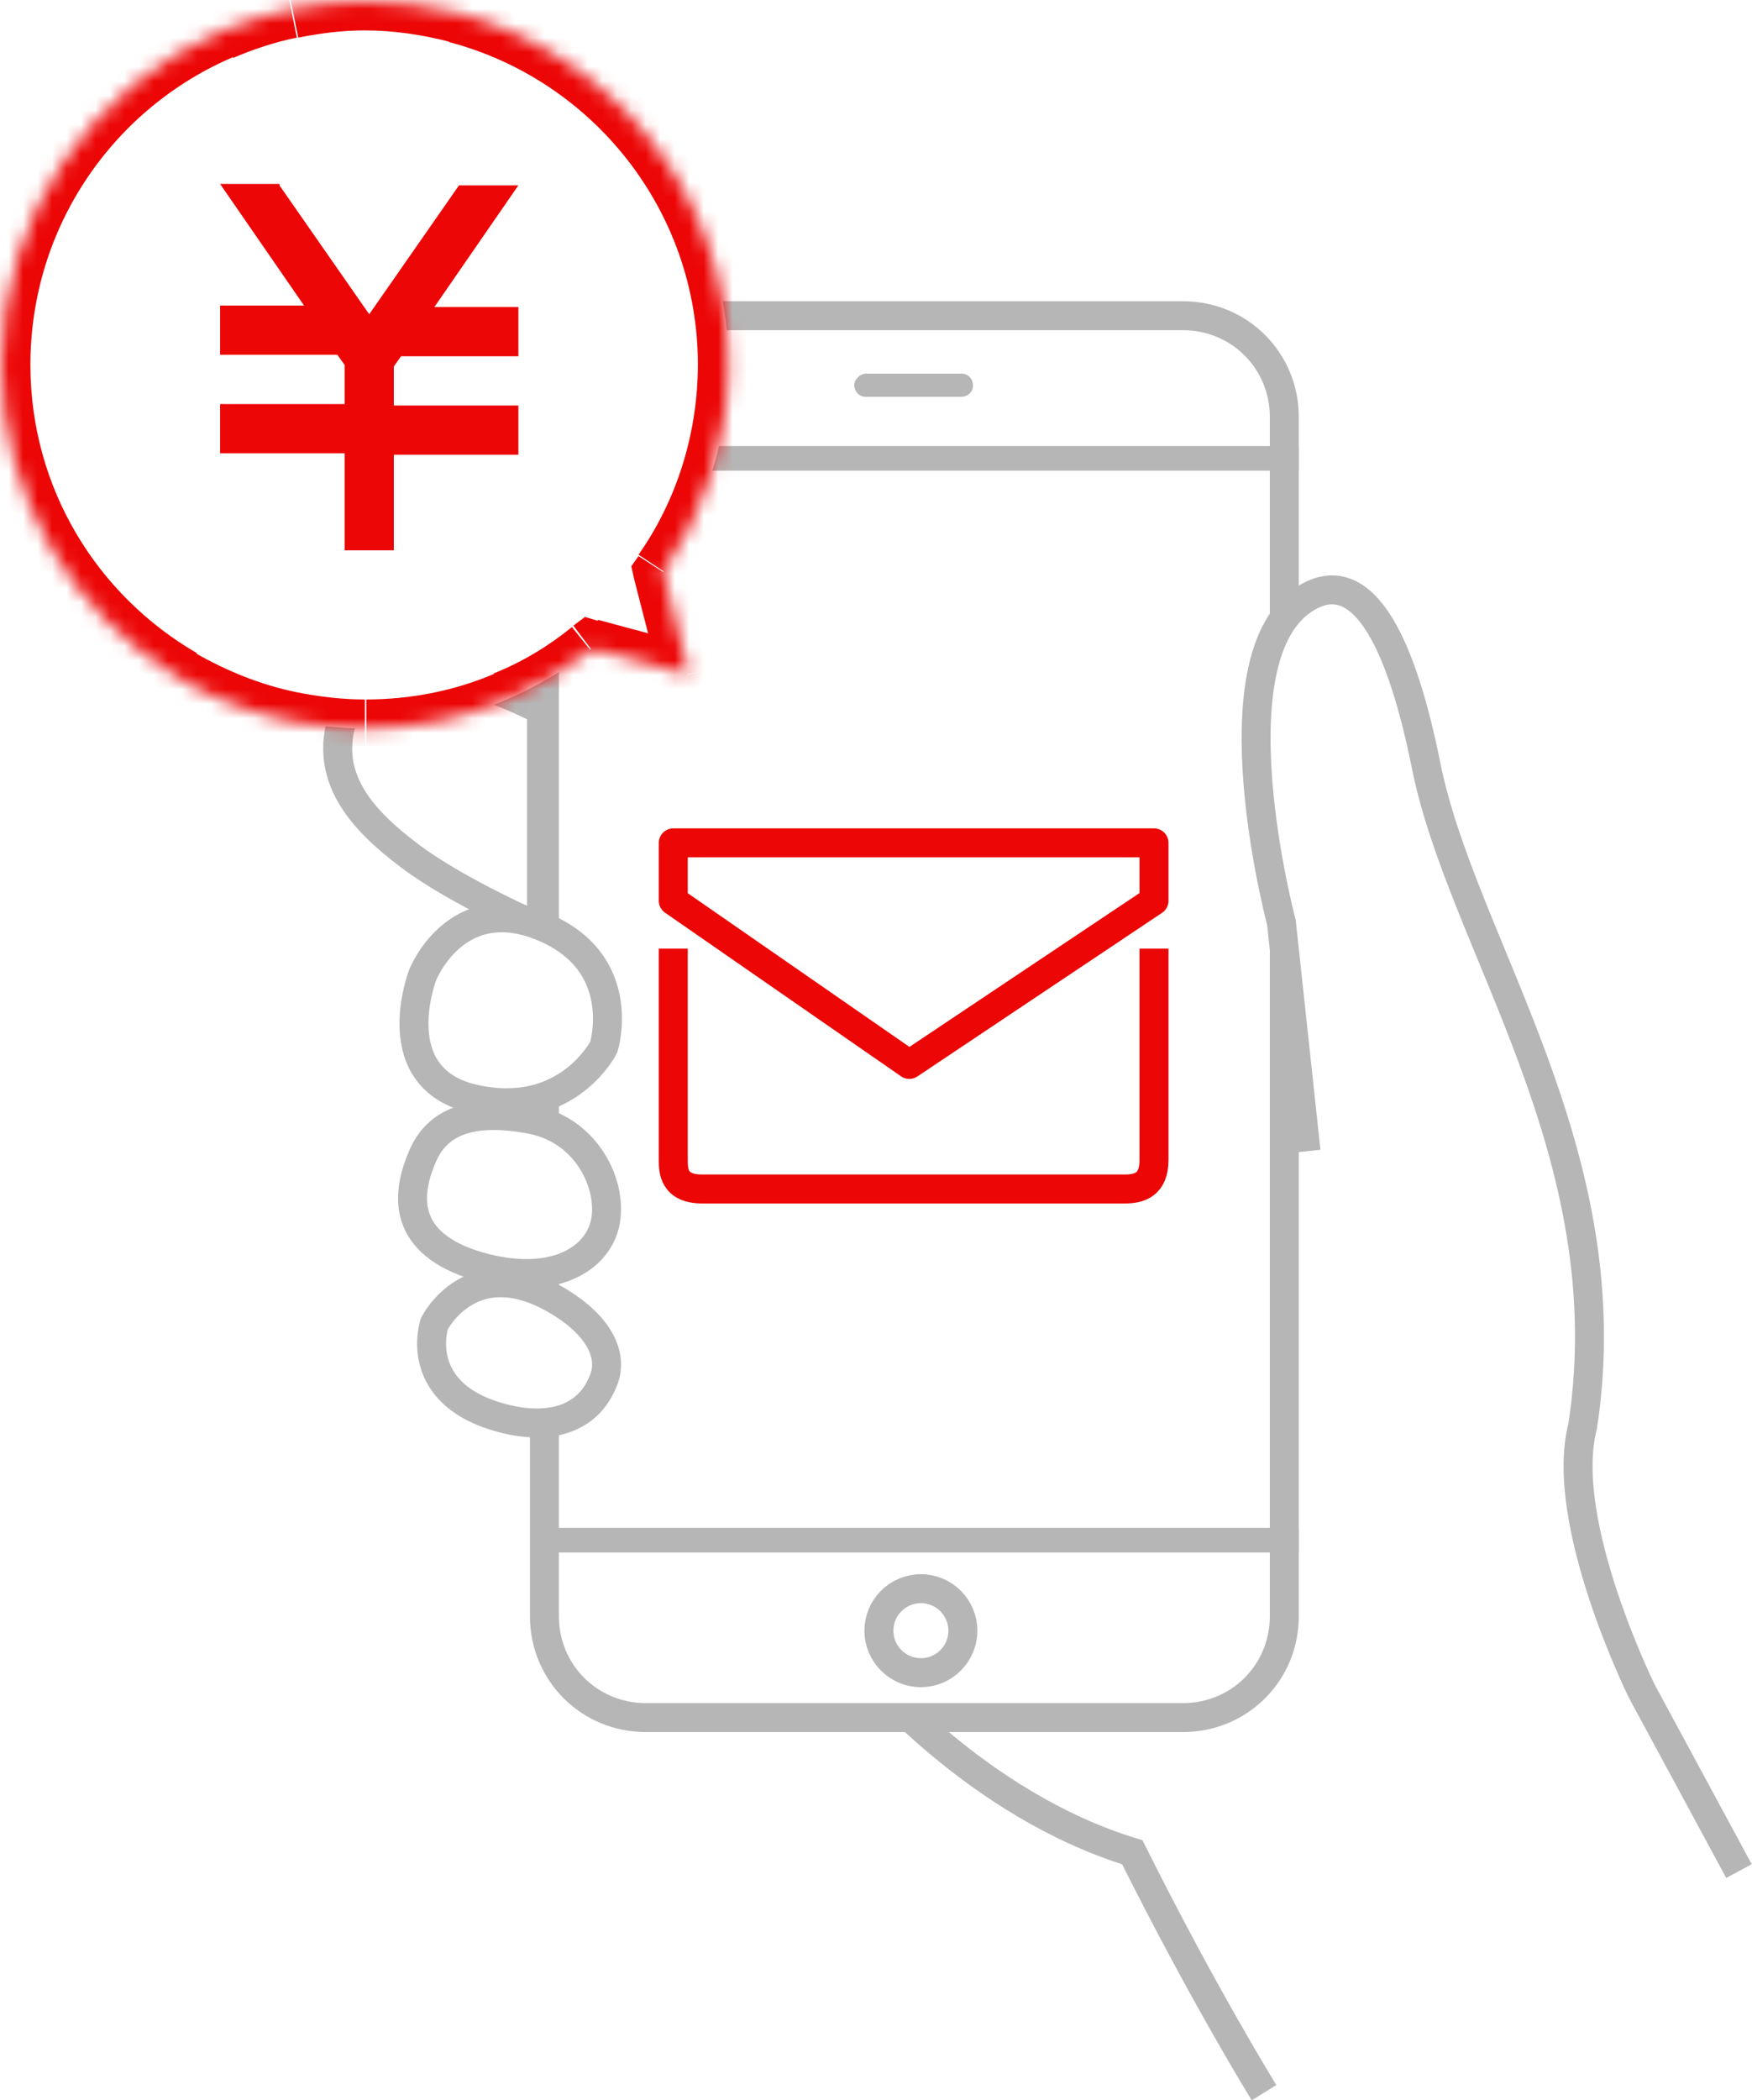<?xml version="1.0" encoding="utf-8"?>
<!-- Generator: Adobe Illustrator 24.2.1, SVG Export Plug-In . SVG Version: 6.00 Build 0)  -->
<svg version="1.1" id="レイヤー_1" xmlns="http://www.w3.org/2000/svg" xmlns:xlink="http://www.w3.org/1999/xlink" x="0px"
	 y="0px" viewBox="0 0 121 145" style="enable-background:new 0 0 121 145;" xml:space="preserve">
<style type="text/css">
	.st0{fill-rule:evenodd;clip-rule:evenodd;fill:#FFFFFF;}
	.st1{fill:none;stroke:#B6B6B6;stroke-width:2;}
	.st2{fill-rule:evenodd;clip-rule:evenodd;fill:#FFFFFF;stroke:#B6B6B6;stroke-width:2;}
	.st3{fill:#FFFFFF;stroke:#B6B6B6;stroke-width:2;}
	.st4{fill:none;stroke:#EC0606;stroke-width:2;}
	.st5{fill:none;stroke:#EC0606;stroke-width:2;stroke-linejoin:round;}
	.st6{fill:#B6B6B6;}
	.st7{fill-rule:evenodd;clip-rule:evenodd;fill:#FFFFFF;filter:url(#Adobe_OpacityMaskFilter);}
	.st8{mask:url(#path-16-inside-1_2_);fill:#EC0606;}
	.st9{fill:#EC0606;}
</style>
<path class="st0" d="M62.9,117.4c3.5,4.1,3.5,5.9,8.2,7.5s6.7,2.8,6.7,2.8l9.4,16.7l32.8-15.1l-10.5-20.1l-11.2-23L86.6,73.3
	L62.9,90.4l0.7,19.9L62.9,117.4z"/>
<path class="st1" d="M59.9,115.5c0,0,7.5,9.1,18.3,12.4c5,10,9.1,16.6,9.1,16.6"/>
<path class="st2" d="M37.5,49.1c0,0-10.8-5.8-13.3-0.8c-2.5,5,0.8,8.3,4.1,10.8c3.3,2.5,9.1,5,9.1,5V49.1z"/>
<path class="st3" d="M44.6,21.8h37.1c3.9,0,7,3.1,7,7v82.8c0,3.9-3.1,7-7,7H44.6c-3.9,0-7-3.1-7-7V28.8C37.6,25,40.7,21.8,44.6,21.8
	z"/>
<path class="st4" d="M46.5,65.5v14.6c0,0.7,0,2,2,2c2,0,28.2,0,29.2,0s2-0.3,2-2c0-1.7,0-9.8,0-14.6"/>
<path class="st5" d="M46.5,58.2h33.2v4L62.8,73.5L46.5,62.2V58.2z"/>
<rect x="37.4" y="30.8" class="st6" width="52.3" height="1.7"/>
<rect x="37.4" y="105.5" class="st6" width="52.3" height="1.7"/>
<path class="st6" d="M59.8,25.8h6.6c0.5,0,0.8,0.4,0.8,0.8l0,0c0,0.5-0.4,0.8-0.8,0.8h-6.6c-0.5,0-0.8-0.4-0.8-0.8l0,0
	C59,26.2,59.4,25.8,59.8,25.8z"/>
<path class="st1" d="M63.6,115.5c1.6,0,2.9-1.3,2.9-2.9c0-1.6-1.3-2.9-2.9-2.9s-2.9,1.3-2.9,2.9C60.7,114.2,62,115.5,63.6,115.5z"/>
<path class="st0" d="M90.2,79.5l-1.7-15.8c0,0-4.9-18.4,1.7-22.4c4.1-2.5,6.7,3.6,8.3,11.6c2.5,12.4,13.7,26.8,10.8,45.6
	c-1.7,6.6,4.1,18.3,4.1,18.3l6.7,12.4"/>
<path class="st1" d="M90.2,79.5l-1.7-15.8c0,0-4.9-18.4,1.7-22.4c4.1-2.5,6.7,3.6,8.3,11.6c2.5,12.4,13.7,26.8,10.8,45.6
	c-1.7,6.6,4.1,18.3,4.1,18.3l6.7,12.4"/>
<path class="st2" d="M29.2,67.3c0,0,2.3-5.8,8.3-3.3c6,2.5,4.2,8.3,4.2,8.3s-2.5,5-8.9,3.6C26.4,74.5,29.2,67.3,29.2,67.3z"/>
<path class="st2" d="M29.2,79.8c1-2.3,3.3-3.3,7.5-2.5c4.1,0.8,5.8,5,5,7.5c-0.8,2.5-4.1,4.1-9.1,2.5C27.5,85.6,28.2,82.1,29.2,79.8
	z"/>
<path class="st2" d="M30,91.4c0,0,2.5-5,8.3-1.7c3,1.7,4.2,3.9,3.3,5.8c-1.2,2.8-4.1,3.1-6.6,2.5C28.3,96.4,30,91.4,30,91.4z"/>
<path class="st0" d="M0.1,25.2c0-10.4,6.3-19.3,15.3-23.1c1.5-0.6,3.1-1.1,4.8-1.5c1.6-0.3,3.3-0.5,5-0.5c2.2,0,4.4,0.3,6.4,0.8
	c10.7,2.8,18.7,12.6,18.7,24.3c0,5.3-1.7,10.2-4.5,14.3l1.8,7.1l-6.7-1.8c-1.8,1.4-3.8,2.6-5.9,3.5c-3,1.3-6.3,2-9.8,2h0
	c-1.7,0-3.4-0.2-5.1-0.5c-2.7-0.6-5.3-1.5-7.6-2.9C5.1,42.5,0.1,34.4,0.1,25.2z"/>
<defs>
	<filter id="Adobe_OpacityMaskFilter" filterUnits="userSpaceOnUse" x="-1.9" y="-1.9" width="54.2" height="54.2">
		<feColorMatrix  type="matrix" values="1 0 0 0 0  0 1 0 0 0  0 0 1 0 0  0 0 0 1 0"/>
	</filter>
</defs>
<mask maskUnits="userSpaceOnUse" x="-1.9" y="-1.9" width="54.2" height="54.2" id="path-16-inside-1_2_">
	<path class="st7" d="M0.1,25.2c0-10.4,6.3-19.3,15.3-23.1c1.5-0.6,3.1-1.1,4.8-1.5c1.6-0.3,3.3-0.5,5-0.5c2.2,0,4.4,0.3,6.4,0.8
		c10.7,2.8,18.7,12.6,18.7,24.3c0,5.3-1.7,10.2-4.5,14.3l1.8,7.1l-6.7-1.8c-1.8,1.4-3.8,2.6-5.9,3.5c-3,1.3-6.3,2-9.8,2h0
		c-1.7,0-3.4-0.2-5.1-0.5c-2.7-0.6-5.3-1.5-7.6-2.9C5.1,42.5,0.1,34.4,0.1,25.2z"/>
</mask>
<path class="st8" d="M15.4,2.1l0.8,1.8l0,0L15.4,2.1z M20.1,0.6l0.4,2L20.1,0.6z M31.6,0.9L32.1-1L31.6,0.9z M45.8,39.5L43.8,40
	l-0.2-0.9l0.5-0.7L45.8,39.5z M47.5,46.6l1.9-0.5l0.8,3.3L47,48.5L47.5,46.6z M40.8,44.8l-1.2-1.6l0.8-0.6l1,0.3L40.8,44.8z
	 M34.9,48.3l-0.8-1.8L34.9,48.3z M20.1,49.8l-0.4,2l0,0L20.1,49.8z M12.5,46.9l1-1.7l0,0L12.5,46.9z M16.2,3.9
	C7.9,7.4,2.1,15.6,2.1,25.2h-4c0-11.2,6.8-20.8,16.5-25L16.2,3.9z M20.5,2.6c-1.5,0.3-3,0.8-4.4,1.4l-1.6-3.7
	C16.2-0.5,18-1,19.7-1.4L20.5,2.6z M25.2,2.1c-1.6,0-3.1,0.2-4.6,0.5l-0.8-3.9c1.7-0.4,3.6-0.5,5.4-0.5V2.1z M31.1,2.9
	c-1.9-0.5-3.9-0.8-5.9-0.8v-4c2.4,0,4.7,0.3,6.9,0.9L31.1,2.9z M48.2,25.2c0-10.7-7.3-19.7-17.2-22.3l1-3.9
	c11.6,3.1,20.1,13.6,20.1,26.2H48.2z M44.1,38.3c2.6-3.7,4.1-8.3,4.1-13.2h4c0,5.7-1.8,11.1-4.8,15.4L44.1,38.3z M45.6,47L43.8,40
	l3.9-1l1.8,7.1L45.6,47z M41.3,42.8l6.7,1.8l-1,3.9l-6.7-1.8L41.3,42.8z M34.1,46.5c2-0.8,3.8-1.9,5.4-3.2l2.5,3.1
	c-1.9,1.5-4.1,2.8-6.4,3.8L34.1,46.5z M25.2,48.3c3.2,0,6.2-0.6,9-1.8l1.6,3.7c-3.2,1.4-6.8,2.1-10.5,2.1V48.3z M25.2,48.3
	L25.2,48.3l0,4h0V48.3z M20.5,47.8c1.5,0.3,3.1,0.5,4.7,0.5v4c-1.9,0-3.7-0.2-5.5-0.6L20.5,47.8z M13.5,45.1c2.1,1.2,4.5,2.2,7,2.7
	l-0.8,3.9c-2.9-0.6-5.7-1.7-8.2-3.1L13.5,45.1z M2.1,25.2c0,8.5,4.6,15.9,11.5,19.9l-2,3.5c-8-4.7-13.4-13.4-13.4-23.4H2.1z"/>
<path class="st9" d="M19.3,12.8l6.2,8.9l6.2-8.9h4.1l-5.8,8.4h5.8v3.4h-8.1l-0.5,0.7v2.7h8.6v3.4h-8.6V38h-3.4v-6.7h-8.6v-3.4h8.6
	v-2.7l-0.5-0.7h-8.1v-3.4h5.8l-5.8-8.4H19.3z"/>
</svg>
